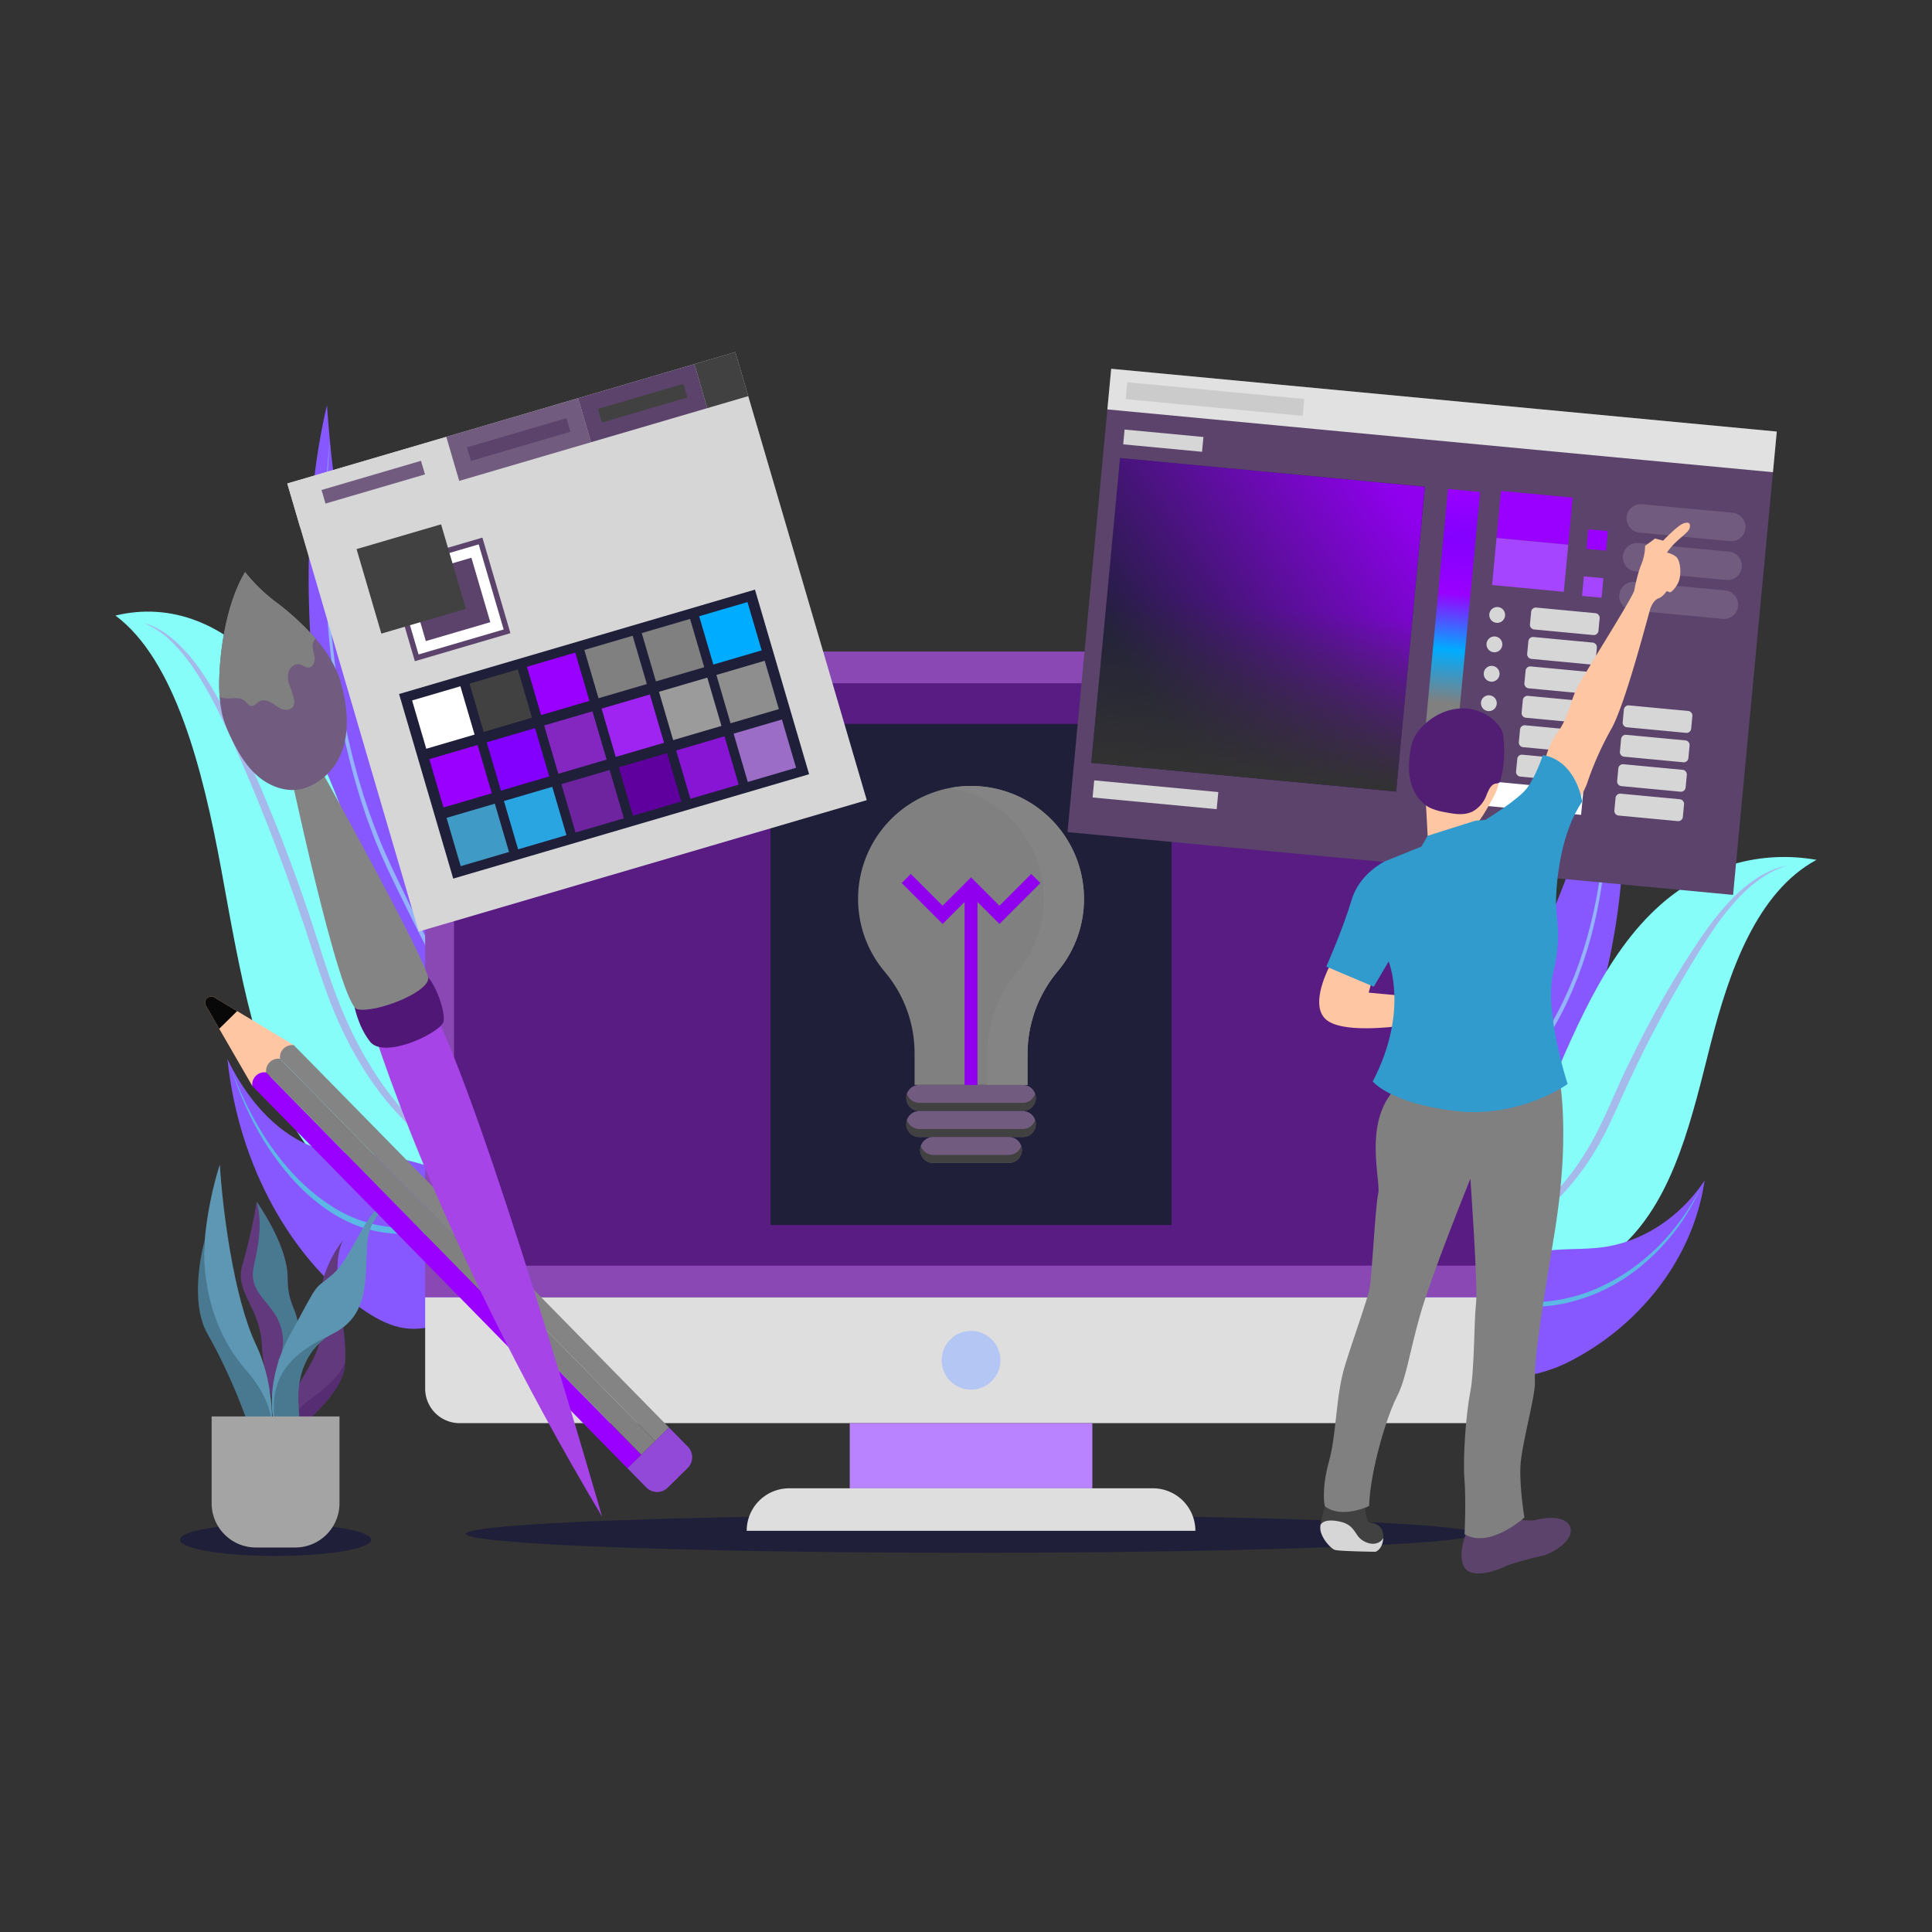 <svg id="SvgjsSvg11848" width="360" height="360" xmlns="http://www.w3.org/2000/svg" version="1.1" xmlns:xlink="http://www.w3.org/1999/xlink" xmlns:svgjs="http://svgjs.com/svgjs"><rect width="100%" height="100%" fill="#333333" stroke="none"/><defs id="SvgjsDefs11849"></defs><g id="SvgjsG11850"><svg xmlns="http://www.w3.org/2000/svg" data-name="Web Design and Development" viewBox="0 0 900 700" width="360" height="360"><defs><linearGradient id="a" x1="649.84" x2="536.371" y1="136.06" y2="233.954" gradientTransform="translate(3.532 -3.07)" gradientUnits="userSpaceOnUse"><stop offset="0" stop-color="#9000ef" class="stopColoref7d00 svgShape"></stop><stop offset="1" stop-color="#9000ef" stop-opacity="0" class="stopColoref7d00 svgShape"></stop></linearGradient><linearGradient id="b" x1="-6570.614" x2="-6427.999" y1="-1803.08" y2="-1803.08" gradientTransform="translate(7085.536 1994.027)" gradientUnits="userSpaceOnUse"><stop offset="0" stop-color="#323232" class="stopColor1e2047 svgShape"></stop><stop offset=".559" stop-color="#323232" stop-opacity="0" class="stopColor1e2047 svgShape"></stop></linearGradient><linearGradient id="c" x1="672.163" x2="672.163" y1="265.444" y2="122.831" gradientTransform="translate(3.136 5.347)" gradientUnits="userSpaceOnUse"><stop offset="0" stop-color="#9900ff" class="stopColorff2400 svgShape"></stop><stop offset=".142" stop-color="#808080" class="stopColorffda00 svgShape"></stop><stop offset=".304" stop-color="#808080" class="stopColor13ff00 svgShape"></stop><stop offset=".478" stop-color="#00acff" class="stopColor00f9ff svgShape"></stop><stop offset=".662" stop-color="#9900ff" class="stopColor1200ff svgShape"></stop><stop offset=".846" stop-color="#8300ff" class="stopColorff00e7 svgShape"></stop><stop offset="1" stop-color="#9900ff" class="stopColorff0031 svgShape"></stop></linearGradient></defs><path fill="#8758ff" d="M152.32,88.751c-9.662,40.94-10.259,86.251-6.077,129.515a563.655,563.655,0,0,0,21.162,108.588,251.914,251.914,0,0,0,10.907,30.196c10.107,22.453,24.144,39.379,36.615,58.523s23.93,42.276,26.344,69.71c5.609-28.014,10.025-58.349,4.926-86.613a197.863,197.863,0,0,0-6.457-24.741,491.087,491.087,0,0,0-24.852-63.283c-4.791-10.026-9.87-19.69-14.641-29.741C174.159,225.948,156.959,157.455,152.32,88.751Z" class="colorcbe4f7 svgShape"></path><path fill="#94b3fd" d="M153.705,105.488c-1.001,8.357-1.607,16.835-1.991,25.329q-.582,12.744-.505,25.549.104,12.79.887,25.544.751,12.744,2.256,25.347c.459,4.209,1.077,8.366,1.644,12.541.673,4.134,1.298,8.291,2.095,12.371.395,2.041.728,4.113,1.174,6.129l1.278,6.077c.424,2.027.932,4.006,1.395,6.011.471,2.0.934,4.006,1.476,5.962l1.565,5.905c.549,1.949,1.137,3.87,1.703,5.807l.857,2.899c.292.961.617,1.897.924,2.846l1.867,5.678c2.647,7.426,5.407,14.774,8.58,21.666,1.544,3.506,3.177,6.854,4.796,10.226l4.902,10.061q4.939,10.014,9.988,19.882c6.733,13.152,13.581,26.145,20.319,39.239,3.349,6.573,6.628,13.232,9.68,20.143a187.463,187.463,0,0,1,8.145,21.719c1.139,3.808,2.198,7.689,3.047,11.695.463,1.983.819,4.021,1.205,6.046.196,1.011.334,2.048.504,3.071.156,1.029.343,2.048.463,3.09a227.519,227.519,0,0,1,1.895,25.264,212.015,212.015,0,0,0-1.415-25.425c-.104-1.055-.276-2.088-.416-3.131-.154-1.038-.277-2.09-.458-3.118-.355-2.058-.682-4.133-1.116-6.155-.792-4.085-1.799-8.056-2.889-11.96a190.132,190.132,0,0,0-8.006-22.169c-3.007-7.048-6.237-13.826-9.53-20.506-3.291-6.684-6.657-13.26-10.039-19.807q-5.063-9.834-10.084-19.709-5-9.903-9.902-19.928l-4.857-10.079c-1.606-3.377-3.224-6.746-4.733-10.193-3.151-6.769-5.897-13.995-8.535-21.303l-1.862-5.59c-.306-.935-.63-1.855-.922-2.803l-.856-2.857c-.566-1.908-1.153-3.801-1.702-5.723l-1.566-5.823c-.542-1.928-1.006-3.908-1.478-5.882-.463-1.98-.973-3.932-1.399-5.934l-1.284-6.002c-.448-1.991-.784-4.039-1.182-6.056-.808-4.03-1.423-8.149-2.127-12.229-.603-4.121-1.256-8.226-1.753-12.387a468.654,468.654,0,0,1-3.632-50.482A455.467,455.467,0,0,1,153.705,105.488Z" class="color96c2e0 svgShape"></path><path fill="#87fdfa" d="M252.053,458.517c-18.64,4.081-37.44,8.142-56.206,6.021s-37.733-10.9-52.319-29.981c-23.674-30.969-31.794-82.281-40.426-129.319s-21.613-97.86-49.312-118.489c25.635-6.233,51.675,3.436,72.357,28.547,26.849,32.598,41.185,84.442,56.214,132.81S221.306,436.524,252.053,458.517Z" class="colordef svgShape"></path><path fill="#a5baeb" d="M66.702,190.117c1.169.386,2.346.741,3.518,1.155,1.147.542,2.314,1.021,3.456,1.622,1.119.695,2.265,1.306,3.365,2.088l1.642,1.21a18.054,18.054,0,0,1,1.624,1.276,73.902,73.902,0,0,1,11.925,13.114c7.339,10.117,13.542,22.113,19.312,34.392,5.819,12.238,11.272,24.919,16.511,37.82,5.214,12.93,10.105,26.195,14.748,39.678,4.643,13.511,8.699,27.439,13.534,40.436,2.391,6.526,5.105,12.691,7.98,18.678,1.492,2.923,2.957,5.886,4.566,8.652,1.532,2.879,3.216,5.529,4.861,8.244,13.489,21.191,30.298,37.046,48.678,45.544-18.759-6.154-36.434-21.168-50.614-42.289a169.387,169.387,0,0,1-9.944-16.986c-3.026-6.069-5.906-12.38-8.436-19.013-5.057-13.281-9.129-27.189-13.773-40.496q-6.816-20.138-14.459-39.52c-5.036-12.97-10.387-25.622-15.901-38.092-2.756-6.234-5.607-12.326-8.601-18.226a165.59,165.59,0,0,0-9.631-16.723A81.148,81.148,0,0,0,79.826,198.857,40.268,40.268,0,0,0,66.702,190.117Z" class="colora5c9eb svgShape"></path><path fill="#8758ff" d="M239.99,473.77c-10.258,31.879-34.296,50.634-56.24,43.88-6.096-1.876-11.939-5.484-17.573-9.668-29.391-21.825-54.832-63.284-60.22-114.564,11.355,23.56,28.693,39.279,47.109,42.86,7.618,1.481,15.331.951,22.984,1.859C198.327,440.781,223.721,449.187,239.99,473.77Z" class="colorcbe4f7 svgShape"></path><path fill="#5cb8e4" d="M107.704,397.695a160.768,160.768,0,0,0,12.289,26.503,124.521,124.521,0,0,0,15.529,21.479,94.333,94.333,0,0,0,18.001,15.581,63.536,63.536,0,0,0,19.662,8.823,65.51,65.51,0,0,0,10.178,1.668c3.422.287,6.872.378,10.332.739a90.416,90.416,0,0,1,20.574,4.537,106.483,106.483,0,0,1,10.067,4.059c1.652.823,3.319,1.567,4.953,2.476l2.459,1.319,2.436,1.424c1.625.943,3.215,2.04,4.819,3.061,1.58,1.123,3.182,2.158,4.738,3.361,3.151,2.263,6.202,4.865,9.223,7.524a131.383,131.383,0,0,0-19.084-12.571c-3.247-1.802-6.547-3.336-9.858-4.782a103.04,103.04,0,0,0-10.037-3.627,98.027,98.027,0,0,0-20.391-3.968c-3.418-.294-6.861-.39-10.321-.647a65.993,65.993,0,0,1-10.379-1.635c-13.773-3.47-26.927-12.465-38.189-25.477a129.324,129.324,0,0,1-15.384-22.372A158.232,158.232,0,0,1,107.704,397.695Z" class="color6988d8 svgShape"></path><path fill="#8758ff" d="M747.68,229.697c9.662,29.6,10.259,62.36,6.077,93.64a310.162,310.162,0,0,1-21.162,78.51,153.137,153.137,0,0,1-10.907,21.832c-10.107,16.234-24.144,28.471-36.615,42.313s-23.93,30.566-26.344,50.401c-5.609-20.255-10.025-42.187-4.926-62.622a112.698,112.698,0,0,1,6.457-17.888,305.352,305.352,0,0,1,24.852-45.754c4.791-7.249,9.87-14.236,14.641-21.503C725.841,328.891,743.041,279.371,747.68,229.697Z" class="colorcbe4f7 svgShape"></path><path fill="#94b3fd" d="M746.295,241.798a181.364,181.364,0,0,1,1.991,18.313q.582,9.214.505,18.472-.103,9.248-.887,18.468-.751,9.214-2.256,18.326c-.459,3.043-1.077,6.048-1.644,9.067-.673,2.989-1.298,5.995-2.095,8.945-.395,1.476-.728,2.974-1.174,4.431l-1.278,4.394c-.424,1.466-.932,2.896-1.394,4.346-.471,1.446-.934,2.897-1.476,4.31l-1.565,4.269c-.549,1.409-1.137,2.798-1.703,4.198l-.858,2.096c-.292.695-.617,1.371-.924,2.058l-1.867,4.105a164.615,164.615,0,0,1-8.58,15.664c-1.544,2.535-3.177,4.956-4.796,7.394l-4.902,7.274q-4.939,7.24-9.988,14.375c-6.733,9.509-13.581,18.903-20.319,28.37-3.349,4.752-6.628,9.567-9.68,14.564a115.087,115.087,0,0,0-8.145,15.703,83.934,83.934,0,0,0-3.047,8.456c-.463,1.434-.819,2.907-1.205,4.371-.196.731-.334,1.481-.504,2.22-.156.744-.343,1.48-.463,2.234a119.932,119.932,0,0,0-1.895,18.266,111.389,111.389,0,0,1,1.415-18.383c.104-.763.276-1.509.416-2.264.154-.75.277-1.511.458-2.254.355-1.488.682-2.988,1.116-4.45a85.608,85.608,0,0,1,2.889-8.647,115.609,115.609,0,0,1,8.006-16.028c3.007-5.095,6.237-9.996,9.53-14.826,3.291-4.832,6.657-9.587,10.039-14.321q5.063-7.11,10.084-14.25,5-7.16,9.902-14.408l4.857-7.287c1.606-2.441,3.224-4.877,4.733-7.37a162.11,162.11,0,0,0,8.535-15.402l1.862-4.042c.306-.676.63-1.341.922-2.026l.856-2.065c.566-1.38,1.153-2.748,1.702-4.138l1.566-4.21c.542-1.394,1.006-2.825,1.478-4.253.463-1.431.973-2.843,1.399-4.29l1.284-4.34c.448-1.439.784-2.92,1.182-4.379.808-2.914,1.423-5.892,2.127-8.841.603-2.979,1.256-5.947,1.753-8.956a246.876,246.876,0,0,0,3.632-36.499A238.579,238.579,0,0,0,746.295,241.798Z" class="color96c2e0 svgShape"></path><path fill="#87fdfa" d="M647.948,497.04c18.64,2.951,37.44,5.887,56.206,4.353s37.733-7.881,52.319-21.676c23.674-22.39,31.794-59.49,40.426-93.499s21.612-70.753,49.312-85.668c-25.635-4.507-51.675,2.484-72.357,20.639-26.849,23.569-41.185,61.053-56.214,96.023S678.693,481.139,647.948,497.04Z" class="colordef svgShape"></path><path fill="#a5baeb" d="M833.298,302.985c-1.169.279-2.346.535-3.518.835-1.147.392-2.314.739-3.456,1.173-1.119.502-2.265.944-3.365,1.51l-1.642.875a18.46,18.46,0,0,0-1.624.922,64.938,64.938,0,0,0-11.925,9.482c-7.339,7.315-13.541,15.987-19.312,24.866-5.819,8.848-11.272,18.017-16.511,27.344-5.214,9.349-10.104,18.94-14.747,28.687-4.643,9.769-8.699,19.839-13.534,29.236a133.374,133.374,0,0,1-7.98,13.505c-1.492,2.113-2.957,4.255-4.566,6.256-1.532,2.081-3.216,3.998-4.861,5.96-13.489,15.322-30.298,26.784-48.678,32.929,18.759-4.449,36.434-15.305,50.614-30.575a121.297,121.297,0,0,0,9.944-12.281,136.34,136.34,0,0,0,8.436-13.746c5.057-9.602,9.129-19.658,13.773-29.279q6.816-14.56,14.459-28.573c5.036-9.378,10.387-18.525,15.901-27.541,2.756-4.507,5.607-8.912,8.601-13.177a117.775,117.775,0,0,1,9.631-12.091,67.565,67.565,0,0,1,11.238-9.996A43.827,43.827,0,0,1,833.298,302.985Z" class="colora5c9eb svgShape"></path><path fill="#8758ff" d="M660.01,508.068c10.258,23.049,34.296,36.609,56.24,31.726a69.6,69.6,0,0,0,17.573-6.99c29.391-15.779,54.832-45.755,60.22-82.831-11.355,17.034-28.693,28.399-47.109,30.988-7.618,1.071-15.331.688-22.984,1.344C701.673,484.216,676.279,490.295,660.01,508.068Z" class="colorcbe4f7 svgShape"></path><path fill="#5cb8e4" d="M792.296,453.065a105.344,105.344,0,0,1-12.289,19.162,98.071,98.071,0,0,1-15.529,15.529,92.573,92.573,0,0,1-18.001,11.265,77.36,77.36,0,0,1-19.662,6.379,88.836,88.836,0,0,1-10.178,1.206c-3.422.207-6.872.273-10.332.534a120.742,120.742,0,0,0-20.574,3.28c-3.391.814-6.738,1.85-10.068,2.934-1.652.595-3.319,1.133-4.953,1.79l-2.459.954-2.437,1.029c-1.625.682-3.215,1.475-4.819,2.213-1.58.812-3.182,1.56-4.738,2.43-3.151,1.636-6.202,3.517-9.223,5.44a143.762,143.762,0,0,1,19.084-9.089c3.247-1.303,6.547-2.412,9.858-3.457,3.326-.98,6.663-1.912,10.037-2.622a131.902,131.902,0,0,1,20.391-2.869c3.418-.212,6.861-.282,10.321-.468a89.65,89.65,0,0,0,10.379-1.182,83.379,83.379,0,0,0,38.189-18.42,99.501,99.501,0,0,0,15.384-16.175A100.617,100.617,0,0,0,792.296,453.065Z" class="color6988d8 svgShape"></path><ellipse cx="452.349" cy="614.522" fill="#1f1f3a" rx="235.268" ry="8.839" class="colorf2f2f2 svgShape"></ellipse><path fill="#8948b4" d="M706.639,219.571V504.361h-508.58V219.571a16.066,16.066,0,0,1,16.06-16.059h476.46A16.06,16.06,0,0,1,706.639,219.571Z" class="color5a48b4 svgShape"></path><path fill="#dedede" d="M706.639,504.371v42.53a16.052,16.052,0,0,1-16.05,16.061H214.119a16.06,16.06,0,0,1-16.06-16.061V504.371Z" class="colorccc6f7 svgShape"></path><path fill="#591c82" d="M214.115,218.286H690.581a2.613,2.613,0,0,1,2.613,2.613V486.977a2.613,2.613,0,0,1-2.613,2.613H214.115a2.613,2.613,0,0,1-2.613-2.613V220.899A2.613,2.613,0,0,1,214.115,218.286Z" class="color3c1c82 svgShape"></path><rect width="113.015" height="30.349" x="395.842" y="562.963" fill="#b983ff" class="colorb29bee svgShape"></rect><path fill="#dedede" d="M537.068,593.312H367.631a19.789,19.789,0,0,0-19.789,19.789H556.858A19.789,19.789,0,0,0,537.068,593.312Z" class="colorccc6f7 svgShape"></path><circle cx="452.35" cy="533.664" r="13.675" fill="#b3c6f4" transform="rotate(-45 452.35 533.664)" class="colorc1b3f4 svgShape"></circle><rect width="186.861" height="233.425" x="358.918" y="237.226" fill="#1f1f3a" class="colorf2f2f2 svgShape"></rect><ellipse cx="128.369" cy="617.287" fill="#1f1f3a" rx="44.517" ry="7.541" class="colorf2f2f2 svgShape"></ellipse><path fill="#61397c" d="M138.78,522.886c-.123,1.254-.307,2.625-.572,4.144-3.006,17.148-7.218,36.097-7.218,36.097s-8.122-18.949-9.026-36.7c-.904-17.744-12.936-24.661-9.02-37.296a258.176,258.176,0,0,0,6.597-29.168c.012-.061.018-.098.018-.098s14.436,19.939,14.436,35.58C133.997,509.704,139.992,509.968,138.78,522.886Z" class="color397c77 svgShape"></path><path fill="#497990" d="M138.78,522.886a108.164,108.164,0,0,1-9.782,11.823c4.673-6.825,3.234-16.478-1.439-23.302-3.505-5.115-8.786-9.505-9.641-15.641-.461-3.296.461-6.597,1.15-9.85,1.789-8.46,2.921-17.861.473-25.952.012-.061.018-.098.018-.098s14.436,19.939,14.436,35.58C133.997,509.704,139.992,509.968,138.78,522.886Z" class="color49908c svgShape"></path><path fill="#61397c" d="M160.746,534.744c-.006.006-.006.006-.006.012a24.928,24.928,0,0,1-.873,4.968c-4.513,15.402-30.379,33.029-30.379,33.029a.109.109,0,0,1,.006-.031c2.711-28.252,23.155-37.874,19.847-58.366-3.259-20.21,10.145-36.208,10.52-36.644C152.821,491.005,162.154,518.236,160.746,534.744Z" class="color397c77 svgShape"></path><path fill="#562d72" d="M160.74,534.756a24.928,24.928,0,0,1-.873,4.968c-4.513,15.402-30.379,33.029-30.379,33.029a.109.109,0,0,1,.006-.031c.104-.67,1.998-11.553,15.697-21.323C157.125,542.884,160.1,536.533,160.74,534.756Z" class="color2d726d svgShape"></path><path fill="#5d97b3" d="M102.414,442.505s-16.845,49.332,0,80.015,23.764,50.235,23.764,50.235,3.61-24.064-6.919-46.324S103.617,462.659,102.414,442.505Z" class="color5db3ab svgShape"></path><path fill="#497990" d="M154.453,521.617s-17.146,7.821-15.341,33.089-1.805,31.585-1.805,31.585l-8.122-17.447s-7.219-22.26,6.317-40.91Z" class="color49908c svgShape"></path><path fill="#5b95b1" d="M183.932,459.952s-12.032,3.91-12.935,20.455.902,32.788-16.544,41.211-31.886,18.65-25.268,47.227c0,0-8.723-20.154,6.016-47.227s10.071-19.552,20.076-28.276S171.599,458.147,183.932,459.952Z" class="color5bb1a8 svgShape"></path><path fill="#497990" d="M95.378,477.712s-8.006,27.581,1.414,43.905,19.49,41.122,21.439,51.136,5.197,3.193,5.197,3.193,11.508-14.338-8.999-37.92C91.433,511.581,95.378,477.712,95.378,477.712Z" class="color49908c svgShape"></path><path fill="#a4a4a4" d="M98.589,559.825V600.278a20.605,20.605,0,0,0,20.605,20.605h18.349a20.605,20.605,0,0,0,20.605-20.605V559.825Z" class="colore6a562 svgShape"></path><path fill="#808080" d="M504.969,318.76a52.621,52.621,0,1,0-92.974,33.757,58.635,58.635,0,0,1,14.044,37.597v15.288h52.621V391.081a60.086,60.086,0,0,1,14.054-38.578A52.368,52.368,0,0,0,504.969,318.76Z" class="colorfc0 svgShape"></path><path fill="#808080" d="M408.449,325.723c-.032,0-.064-0-.097-.001a5,5,0,0,1-4.904-5.094,48.564,48.564,0,0,1,48.9-47.962h.001a5,5,0,1,1,0,10h0a38.631,38.631,0,0,0-38.903,38.152A5,5,0,0,1,408.449,325.723Z" class="colorfeed02 svgShape"></path><path fill="#848484" d="M452.349,266.139a53.742,53.742,0,0,0-9.404.839,52.603,52.603,0,0,1,31.048,85.526,60.085,60.085,0,0,0-14.054,38.578v14.32h18.72V391.081a60.085,60.085,0,0,1,14.054-38.578,52.61,52.61,0,0,0-40.364-86.365Z" class="colorf9b40f svgShape"></path><path fill="#715c7f" d="M476.491,405.401H428.204a6.036,6.036,0,0,0,0,12.072h48.287a6.036,6.036,0,0,0,0-12.072Z" class="color5c637f svgShape"></path><path fill="#414141" d="M476.491,413.733H428.204a6.015,6.015,0,0,1-5.71-4.166,5.966,5.966,0,0,0-.325,1.87,6.036,6.036,0,0,0,6.035,6.036h48.287a5.963,5.963,0,0,0,5.711-7.906A6.016,6.016,0,0,1,476.491,413.733Z" class="color2d3355 svgShape"></path><path fill="#715c7f" d="M476.491,417.593H428.204a6.036,6.036,0,0,0,0,12.072h48.287a6.036,6.036,0,0,0,0-12.072Z" class="color5c637f svgShape"></path><path fill="#414141" d="M476.491,425.925H428.204a6.015,6.015,0,0,1-5.71-4.166,5.966,5.966,0,0,0-.325,1.87,6.036,6.036,0,0,0,6.035,6.036h48.287a5.963,5.963,0,0,0,5.711-7.906A6.016,6.016,0,0,1,476.491,425.925Z" class="color2d3355 svgShape"></path><path fill="#715c7f" d="M470.011,429.666H434.684a6.036,6.036,0,0,0,0,12.072h35.327a6.036,6.036,0,0,0,0-12.072Z" class="color5c637f svgShape"></path><path fill="#414141" d="M470.011,437.997H434.684a6.015,6.015,0,0,1-5.71-4.166,5.967,5.967,0,0,0-.325,1.87,6.036,6.036,0,0,0,6.035,6.036h35.327a5.963,5.963,0,0,0,5.711-7.906A6.016,6.016,0,0,1,470.011,437.997Z" class="color2d3355 svgShape"></path><rect width="6" height="90.27" x="449.348" y="315.132" fill="#9000ef" class="coloref7d00 svgShape"></rect><polygon fill="#9000ef" points="465.59 330.412 452.348 317.17 439.105 330.412 420.047 311.354 424.289 307.112 439.105 321.927 452.348 308.685 465.59 321.927 480.407 307.112 484.649 311.355 465.59 330.412" class="coloref7d00 svgShape"></polygon><rect width="311.433" height="216.797" x="506.769" y="85.934" fill="#5b436b" transform="rotate(5.389 662.485 194.332)" class="color434a6b svgShape"></rect><rect width="311.433" height="19.021" x="516.057" y="86.371" fill="#e1e1e1" transform="rotate(5.389 671.774 95.881)" class="colore2e0e1 svgShape"></rect><rect width="82.864" height="7.892" x="524.551" y="81.955" fill="#cbcbcb" transform="rotate(5.389 565.993 85.905)" class="colorcccacb svgShape"></rect><rect width="142.616" height="142.615" x="514.764" y="119.747" fill="#1f1f3a" transform="rotate(5.389 586.07 191.055)" class="colorf2f2f2 svgShape"></rect><rect width="142.616" height="142.615" x="514.764" y="119.747" fill="url(#a)" transform="rotate(5.389 586.07 191.055)"></rect><rect width="142.615" height="142.615" x="514.764" y="119.747" fill="url(#b)" transform="rotate(-84.611 586.071 191.055)"></rect><rect width="15.033" height="142.615" x="667.799" y="128.166" fill="url(#c)" transform="rotate(5.389 675.315 199.474)"></rect><rect width="33.562" height="22.025" x="698.092" y="130.205" fill="#9900ff" transform="rotate(5.389 714.873 141.218)" class="colorff8e00 svgShape"></rect><rect width="33.562" height="22.025" x="696.024" y="152.133" fill="#a545ff" transform="rotate(5.389 712.805 163.145)" class="colorff4588 svgShape"></rect><path fill="#715c7f" d="M807.099 138.857l-42.115-3.973a6.642 6.642 0 10-1.248 13.226l42.115 3.973a6.642 6.642 0 101.248-13.226zM805.392 156.956l-42.115-3.973a6.642 6.642 0 10-1.248 13.226l42.115 3.973a6.642 6.642 0 101.248-13.226zM803.684 175.055l-42.115-3.973a6.642 6.642 0 00-1.248 13.226l42.115 3.973a6.642 6.642 0 101.248-13.226z" class="color5c637f svgShape"></path><path fill="#d6d6d6" d="M701.12,186.809a3.685,3.685,0,1,1-3.323-4.015A3.685,3.685,0,0,1,701.12,186.809Z" class="colorcdd1e0 svgShape"></path><path fill="#d6d6d6" d="M726.004,173.41h5.878a2.181,2.181,0,0,1,2.181,2.181v27.687a2.181,2.181,0,0,1-2.181,2.181h-5.879a2.181,2.181,0,0,1-2.181-2.181V175.591A2.181,2.181,0,0,1,726.004,173.41Z" transform="rotate(-84.611 728.943 189.434)" class="colorcdd1e0 svgShape"></path><path fill="#d6d6d6" d="M699.827,200.516a3.685,3.685,0,1,1-3.323-4.015A3.685,3.685,0,0,1,699.827,200.516Z" class="colorcdd1e0 svgShape"></path><path fill="#d6d6d6" d="M724.711,187.116h5.879a2.181,2.181,0,0,1,2.181,2.181V216.984a2.181,2.181,0,0,1-2.181,2.181h-5.878a2.181,2.181,0,0,1-2.181-2.181V189.297a2.181,2.181,0,0,1,2.181-2.181Z" transform="rotate(-84.611 727.65 203.14)" class="colorcdd1e0 svgShape"></path><path fill="#d6d6d6" d="M698.534,214.222a3.685,3.685,0,1,1-3.323-4.015A3.685,3.685,0,0,1,698.534,214.222Z" class="colorcdd1e0 svgShape"></path><path fill="#d6d6d6" d="M723.418,200.823h5.879a2.181,2.181,0,0,1,2.181,2.181v27.687a2.181,2.181,0,0,1-2.181,2.181h-5.878a2.181,2.181,0,0,1-2.181-2.181V203.004a2.181,2.181,0,0,1,2.181-2.181Z" transform="rotate(-84.611 726.357 216.847)" class="colorcdd1e0 svgShape"></path><path fill="#d6d6d6" d="M697.241,227.929a3.685,3.685,0,1,1-3.323-4.015A3.686,3.686,0,0,1,697.241,227.929Z" class="colorcdd1e0 svgShape"></path><path fill="#d6d6d6" d="M722.125,214.53h5.878a2.181,2.181,0,0,1,2.181,2.181v27.687a2.181,2.181,0,0,1-2.181,2.181h-5.878a2.181,2.181,0,0,1-2.181-2.181V216.71A2.181,2.181,0,0,1,722.125,214.53Z" transform="rotate(-84.611 725.064 230.554)" class="colorcdd1e0 svgShape"></path><path fill="#d6d6d6" d="M695.948,241.636a3.685,3.685,0,1,1-3.323-4.015A3.685,3.685,0,0,1,695.948,241.636Z" class="colorcdd1e0 svgShape"></path><path fill="#d6d6d6" d="M720.832,228.236h5.878a2.181,2.181,0,0,1,2.181,2.181v27.687a2.181,2.181,0,0,1-2.181,2.181h-5.878a2.181,2.181,0,0,1-2.181-2.181V230.417a2.181,2.181,0,0,1,2.181-2.181Z" transform="rotate(-84.611 723.77 244.26)" class="colorcdd1e0 svgShape"></path><path fill="#d6d6d6" d="M694.655,255.342a3.685,3.685,0,1,1-3.323-4.015A3.685,3.685,0,0,1,694.655,255.342Z" class="colorcdd1e0 svgShape"></path><path fill="#d6d6d6" d="M719.538,241.943H725.417a2.181,2.181,0,0,1,2.181,2.181v27.687a2.181,2.181,0,0,1-2.181,2.181h-5.878a2.181,2.181,0,0,1-2.181-2.181V244.124A2.181,2.181,0,0,1,719.538,241.943Z" transform="rotate(-84.611 722.478 257.967)" class="colorcdd1e0 svgShape"></path><path fill="#d6d6d6" d="M769.202,218.971h5.879a2.181,2.181,0,0,1,2.181,2.181v27.687a2.181,2.181,0,0,1-2.181,2.181h-5.879a2.181,2.181,0,0,1-2.181-2.181v-27.687a2.181,2.181,0,0,1,2.181-2.181Z" transform="rotate(-84.611 772.141 234.995)" class="colorcdd1e0 svgShape"></path><path fill="#d6d6d6" d="M767.909,232.677h5.879a2.181,2.181,0,0,1,2.181,2.181V262.545a2.181,2.181,0,0,1-2.181,2.181h-5.878a2.181,2.181,0,0,1-2.181-2.181V234.858A2.181,2.181,0,0,1,767.909,232.677Z" transform="rotate(-84.611 770.848 248.702)" class="colorcdd1e0 svgShape"></path><path fill="#d6d6d6" d="M766.616,246.384h5.878a2.181,2.181,0,0,1,2.181,2.181v27.687a2.181,2.181,0,0,1-2.181,2.181h-5.878a2.181,2.181,0,0,1-2.181-2.181V248.565a2.181,2.181,0,0,1,2.181-2.181Z" transform="rotate(-84.611 769.555 262.408)" class="colorcdd1e0 svgShape"></path><path fill="#d6d6d6" d="M765.323,260.091h5.879a2.181,2.181,0,0,1,2.181,2.181v27.687a2.181,2.181,0,0,1-2.181,2.181h-5.879a2.181,2.181,0,0,1-2.181-2.181V262.271A2.181,2.181,0,0,1,765.323,260.091Z" transform="rotate(-84.611 768.262 276.115)" class="colorcdd1e0 svgShape"></path><rect width="44.944" height="11.568" x="692.232" y="265.939" fill="#ffffff" transform="rotate(5.389 714.703 271.722)" class="colorfff svgShape"></rect><rect width="58.063" height="8.009" x="509.221" y="266.231" fill="#d6d6d6" transform="rotate(5.389 538.252 270.236)" class="colorcdd1e0 svgShape"></rect><rect width="9.136" height="9.136" x="739.457" y="146.978" fill="#9900ff" transform="rotate(5.389 744.024 151.546)" class="colorff8e00 svgShape"></rect><rect width="9.136" height="9.136" x="737.387" y="168.916" fill="#a545ff" transform="rotate(5.389 741.955 173.483)" class="colorff4588 svgShape"></rect><rect width="36.887" height="6.928" x="523.474" y="101.815" fill="#d6d6d6" transform="rotate(5.389 541.918 105.279)" class="colorcdd1e0 svgShape"></rect><path fill="#414141" d="M637.632,609.072c-1.599-.474-1.868-9.939-1.868-9.939l-17.656-.042s-2.9,7.748-3.059,12.232l.048-.738s.68-3.023,7.237-2.102c6.558.921,7.718,3.437,10.156,6.924,2.418,3.458,8.998,5.792,11.889,1.039.013-.231.027-.457.028-.705C644.409,609.736,639.23,609.545,637.632,609.072Z" class="color2d3355 svgShape"></path><path fill="#d6d6d6" d="M632.489,615.407c-2.438-3.487-3.598-6.002-10.156-6.924-6.558-.921-7.237,2.102-7.237,2.102l-.048.738a7.851,7.851,0,0,0,.052,1.336c.56,4.038,4.764,8.592,6.622,9.304s19.046.911,19.046.911,3.333-1.05,3.611-6.428C641.488,621.199,634.908,618.865,632.489,615.407Z" class="colorcdd1e0 svgShape"></path><path fill="#5b436b" d="M683.511,612.934s-4.919,10.636-1.439,17.002,16.902.938,18.901-.17,12.583-4.033,17.252-4.972,13.355-6.266,13.506-11.549-6.612-7.797-16.721-5.084c0,0-6.773.727-8.069-1.258S683.511,612.934,683.511,612.934Z" class="color434a6b svgShape"></path><path fill="#808080" d="M724.97,394.895s8.047,26.659-1.083,81.184-8.993,61.239-8.857,67.954-6.375,29.384-6.775,39.306,1.869,23.588,1.869,23.588-16.238,14.737-27.869,7.747c0,0,.751-15.488-.059-25.709s.746-30.52,2.719-40.567,1.717-33.247,2.677-41.097-2.634-58.202-2.634-58.202-18.195,44.958-23.445,63.572-6.375,29.384-10.831,38.045-12.262,33.411-12.918,50.869c0,0-13.022,6.175-20.628.052,0,0-1.771-7.376,1.918-20.723s3.105-30.707,7.518-44.903,10.275-30.089,11.411-35.717,2.603-37.788,4.041-44.232-7.975-35.368,10.167-51.047Z" class="colorfc0 svgShape"></path><path fill="#ffc6a3" d="M620.414 348.13s-11.19 19.409-2.682 26.811 38.516 2.43 38.516 2.43l-1.225-13.339-17.442-1.625 1.854-6.881zM664.03 270.334l1.213 22.401 22.378-8.467a64.77 64.77 0 005.554-8.387c2.317-4.318 5.998-9.421 4.823-14.844S664.03 270.334 664.03 270.334z" class="colorffaca3 svgShape"></path><path fill="#521e74" d="M698.972,263.527a1.998,1.998,0,0,1-.534,1.059,2.996,2.996,0,0,1-1.538.395c-2.492.388-3.533,3.297-4.51,5.622a14.145,14.145,0,0,1-6.47,7.466c-3.949,1.915-8.616,1.12-12.92.259a28.234,28.234,0,0,1-6.527-1.869c-4.563-2.142-7.726-6.644-9.115-11.49s-1.179-10.018-.376-14.994a24.062,24.062,0,0,1,1.467-5.617,20.049,20.049,0,0,1,4.364-6.177c5.087-5.114,12.177-8.399,19.386-8.172a21.667,21.667,0,0,1,8.562,2.087,20.373,20.373,0,0,1,7,5.387,9.46,9.46,0,0,1,2.505,5.22,67.983,67.983,0,0,1,.421,9.271,52.048,52.048,0,0,1-1.397,10.298Q699.138,262.901,698.972,263.527Z" class="color481e74 svgShape"></path><path fill="#ffc6a3" d="M719.3,255.479s1.766-8.198,6.302-14.361,5.584-12.515,8.131-18.686,25.308-41.396,27.538-47.209c0,0,1.39-7.711,3.279-12.171a23.88,23.88,0,0,0,1.806-8.763l4.654-3.44,3.732,1.006s6.526-6.801,9.165-7.884,3.822-.351,3.163,2.095-6.926,5.726-10.521,11.384a10.002,10.002,0,0,1,4.074,1.788c2.331,1.595,2.845,8.911,1.102,12.307s-3.669,4.395-3.669,4.395l-1.638-.58s-1.827,2.683-3.649,3.296-3.02,2.499-3.798,4.361-11.751,45.15-18.46,56.733a147.3,147.3,0,0,0-11.262,25.403c-1.392,3.628-5.769,11.836-5.769,11.836Z" class="colorffaca3 svgShape"></path><path fill="#319bce" d="M645.269,301.18s-12.002,5.566-15.689,18.197-11.732,30.901-11.732,30.901l22.119,9.366,6.911-11.763s9.614,23.311-7.4,55.911c0,0,8.06,10.119,38.31,13.728s52.483-12.541,52.483-12.541-11.088-33.643-6.698-52.046.982-24.714,1.289-34.282,2.357-30.872,12.192-45.253c0,0-2.582-18.862-18.287-21.674,0,0-3.096,9.384-7.189,15.094s-19.688,15.132-19.688,15.132l-4.642.372-22.19,7.016-2.913,5.035Z" class="color31c9ce svgShape"></path><rect width="217.518" height="217.518" x="160.04" y="90.224" fill="#d6d6d6" transform="rotate(-16.347 268.799 198.983)" class="colorcdd1e0 svgShape"></rect><rect width="77.198" height="21.38" x="135.275" y="113.935" fill="#d6d6d6" transform="rotate(-16.347 173.874 124.625)" class="colorcdd1e0 svgShape"></rect><rect width="63.977" height="21.38" x="209.619" y="94.068" fill="#715c7f" transform="rotate(163.653 241.608 104.758)" class="color5c637f svgShape"></rect><rect width="56.45" height="21.38" x="271.162" y="77.121" fill="#5b436b" transform="rotate(-16.347 299.387 87.811)" class="color434a6b svgShape"></rect><rect width="19.893" height="21.38" x="326.07" y="66.378" fill="#414141" transform="rotate(163.653 336.016 77.068)" class="color2d3355 svgShape"></rect><rect width="46.387" height="46.387" x="185.794" y="156.033" fill="#5b436b" transform="rotate(-16.346 208.987 179.227)" class="color434a6b svgShape"></rect><rect width="36.303" height="36.303" x="190.836" y="161.075" fill="#5b436b" transform="rotate(-16.347 208.987 179.227)" class="color434a6b svgShape"></rect><path fill="#ffffff" d="M234.625,193.236,194.978,204.865l-11.629-39.647,39.647-11.629Zm-36.247,5.406,30.025-8.806-8.806-30.025-30.025,8.806Z" class="colorfff svgShape"></path><rect width="41.021" height="41.02" x="171.05" y="149.194" fill="#414141" transform="rotate(-16.347 191.56 169.704)" class="color2d3355 svgShape"></rect><rect width="172.773" height="89.617" x="195.024" y="197.171" fill="#1f1f3a" transform="rotate(-16.347 281.41 241.98)" class="colorf2f2f2 svgShape"></rect><rect width="48.293" height="6.593" x="149.728" y="121.328" fill="#715c7f" transform="rotate(-16.346 173.874 124.625)" class="color5c637f svgShape"></rect><rect width="48.293" height="6.593" x="217.462" y="101.462" fill="#5b436b" transform="rotate(-16.346 241.608 104.758)" class="color434a6b svgShape"></rect><rect width="41.503" height="6.593" x="278.636" y="84.515" fill="#414141" transform="rotate(-16.346 299.388 87.811)" class="color2d3355 svgShape"></rect><rect width="23.451" height="23.451" x="194.798" y="222.519" fill="#ffffff" transform="rotate(-16.347 206.524 234.244)" class="colorfff svgShape"></rect><rect width="23.451" height="23.451" x="221.545" y="214.674" fill="#414141" transform="rotate(-16.347 233.27 226.4)" class="color2d3355 svgShape"></rect><rect width="23.451" height="23.451" x="248.291" y="206.829" fill="#9900ff" transform="rotate(-16.347 260.017 218.555)" class="colorred svgShape"></rect><rect width="23.451" height="23.451" x="275.037" y="198.985" fill="#808080" transform="rotate(-16.347 286.762 210.71)" class="colorff0 svgShape"></rect><rect width="23.451" height="23.451" x="301.783" y="191.14" fill="#808080" transform="rotate(-16.346 313.508 202.866)" class="color0f0 svgShape"></rect><rect width="23.451" height="23.451" x="328.529" y="183.295" fill="#00acff" transform="rotate(-16.347 340.254 195.021)" class="color0ff svgShape"></rect><rect width="23.451" height="23.451" x="202.819" y="249.866" fill="#9900ff" transform="rotate(-16.347 214.545 261.592)" class="color00f svgShape"></rect><rect width="23.451" height="23.451" x="229.566" y="242.021" fill="#8300ff" transform="rotate(-16.347 241.291 253.747)" class="colorf0f svgShape"></rect><rect width="23.451" height="23.451" x="256.312" y="234.177" fill="#8427c1" transform="rotate(-16.347 268.037 245.902)" class="colorc1272d svgShape"></rect><rect width="23.451" height="23.451" x="283.058" y="226.332" fill="#9f24f1" transform="rotate(-16.347 294.783 238.057)" class="colorf15a24 svgShape"></rect><rect width="23.451" height="23.451" x="309.804" y="218.487" fill="#9b9b9b" transform="rotate(-16.347 321.53 230.213)" class="colorfbb03b svgShape"></rect><rect width="23.451" height="23.451" x="336.55" y="210.642" fill="#8e8e8e" transform="rotate(-16.347 348.276 222.368)" class="colorfcee21 svgShape"></rect><rect width="23.451" height="23.451" x="210.84" y="277.213" fill="#3f9ac6" transform="rotate(-16.346 222.566 288.939)" class="color8cc63f svgShape"></rect><rect width="23.451" height="23.451" x="237.587" y="269.368" fill="#29a6e2" transform="rotate(-16.347 249.312 281.094)" class="color29abe2 svgShape"></rect><rect width="23.451" height="23.451" x="264.333" y="261.524" fill="#6e249f" transform="rotate(-16.347 276.058 273.25)" class="color662d91 svgShape"></rect><rect width="23.451" height="23.451" x="291.079" y="253.679" fill="#5f009e" transform="rotate(-16.347 302.804 265.405)" class="color9e005d svgShape"></rect><rect width="23.451" height="23.451" x="317.825" y="245.834" fill="#8814d4" transform="rotate(-16.347 329.55 257.56)" class="colord4145a svgShape"></rect><rect width="23.451" height="23.451" x="344.571" y="237.989" fill="#9b6dc6" transform="rotate(-16.347 356.297 249.715)" class="colorc69c6d svgShape"></rect><path fill="#ffc6a3" d="M99.895,364.637a2.866,2.866,0,0,0-3.959,3.889l21.602,37.368,19.347-19.004Z" class="colorffaca3 svgShape"></path><path fill="#080808" d="M99.895,364.637a2.866,2.866,0,0,0-3.959,3.889l6.188,10.705,8.367-8.219Z" class="color1e2047 svgShape"></path><path fill="#9900ff" d="M298.743,577.654l-6.449,6.335C251.133,542.103,158.699,447.78,117.538,405.894a5.72,5.72,0,0,1,6.449-6.334C165.148,441.445,257.582,535.769,298.743,577.654Z" class="colorff8e00 svgShape"></path><path fill="#808080" d="M305.191,571.319l-6.449,6.335C257.582,535.769,165.148,441.445,123.987,399.56a5.72,5.72,0,0,1,6.449-6.335C171.597,435.111,264.031,529.434,305.191,571.319Z" class="colorfc0 svgShape"></path><path fill="#848484" d="M311.64,564.985l-6.449,6.335c-41.161-41.885-133.595-136.209-174.756-178.094a5.72,5.72,0,0,1,6.449-6.335C178.046,428.776,270.479,523.1,311.64,564.985Z" class="colorf9b40f svgShape"></path><path fill="#9249d7" d="M292.293,583.989l8.784,8.938a7.036,7.036,0,0,0,9.948.088l9.311-9.146a7.032,7.032,0,0,0,.088-9.946l-8.784-8.938Z" class="colore07082 svgShape"></path><path fill="#a644e7" d="M172.338,374.764s28.61,98.489,108.122,231.699c0,0-55.393-193.37-79.983-238.557Z" class="colore74445 svgShape"></path><path fill="#511777" d="M163.93,361.65s.878,13.903,8.429,23.571c6.655,8.521,33.233-4.312,34.271-9.372.983-4.795-4.49-21.311-11.201-23.853S163.93,361.65,163.93,361.65Z" class="color173e77 svgShape"></path><path fill="#848484" d="M133.892,253.627s24.114,114.707,32.593,116.524,32.714-7.633,33.008-14.323-53.303-103.192-53.303-103.192Z" class="colorf9b40f svgShape"></path><path fill="#715c7f" d="M141.078,267.388c-7.297,1.962-15.263-.895-20.98-5.828-5.728-4.932-9.551-11.683-12.757-18.526a57.135,57.135,0,0,1-3.617-9.36,50.703,50.703,0,0,1-1.395-9.05c-.043-.538-.076-1.077-.108-1.605-.631-10.038,1.134-38.541,11.957-56.571a78.663,78.663,0,0,0,14.659,14.219,121.139,121.139,0,0,1,18.121,16.74c5.492,6.398,9.938,13.516,12.004,21.2C168.693,254.628,148.404,265.403,141.078,267.388Z" class="color5c637f svgShape"></path><path fill="#808080" d="M146.53,206.052c.293,2.09-.626,4.767-2.728,4.915-1.49.11-2.714-1.125-4.168-1.466-2.197-.521-4.44,1.242-5.152,3.382a10.595,10.595,0,0,0,.493,6.645,35.53,35.53,0,0,1,2.03,6.458,4.585,4.585,0,0,1-.4,3.051c-.98,1.661-3.363,1.937-5.186,1.282-1.822-.644-3.304-1.983-4.975-2.952-1.672-.98-3.803-1.589-5.511-.68-1.328.7-2.368,2.273-3.868,2.134-1.302-.135-2.067-1.489-3.072-2.335-3.082-2.584-8.127-.074-11.665-1.861-.043-.538-.076-1.077-.108-1.605-.631-10.038,1.134-38.541,11.957-56.571a78.663,78.663,0,0,0,14.659,14.219,121.139,121.139,0,0,1,18.121,16.74,6.511,6.511,0,0,0-1.19,2.418C145.288,201.873,146.237,203.962,146.53,206.052Z" class="colorfc0 svgShape"></path></svg></g></svg>